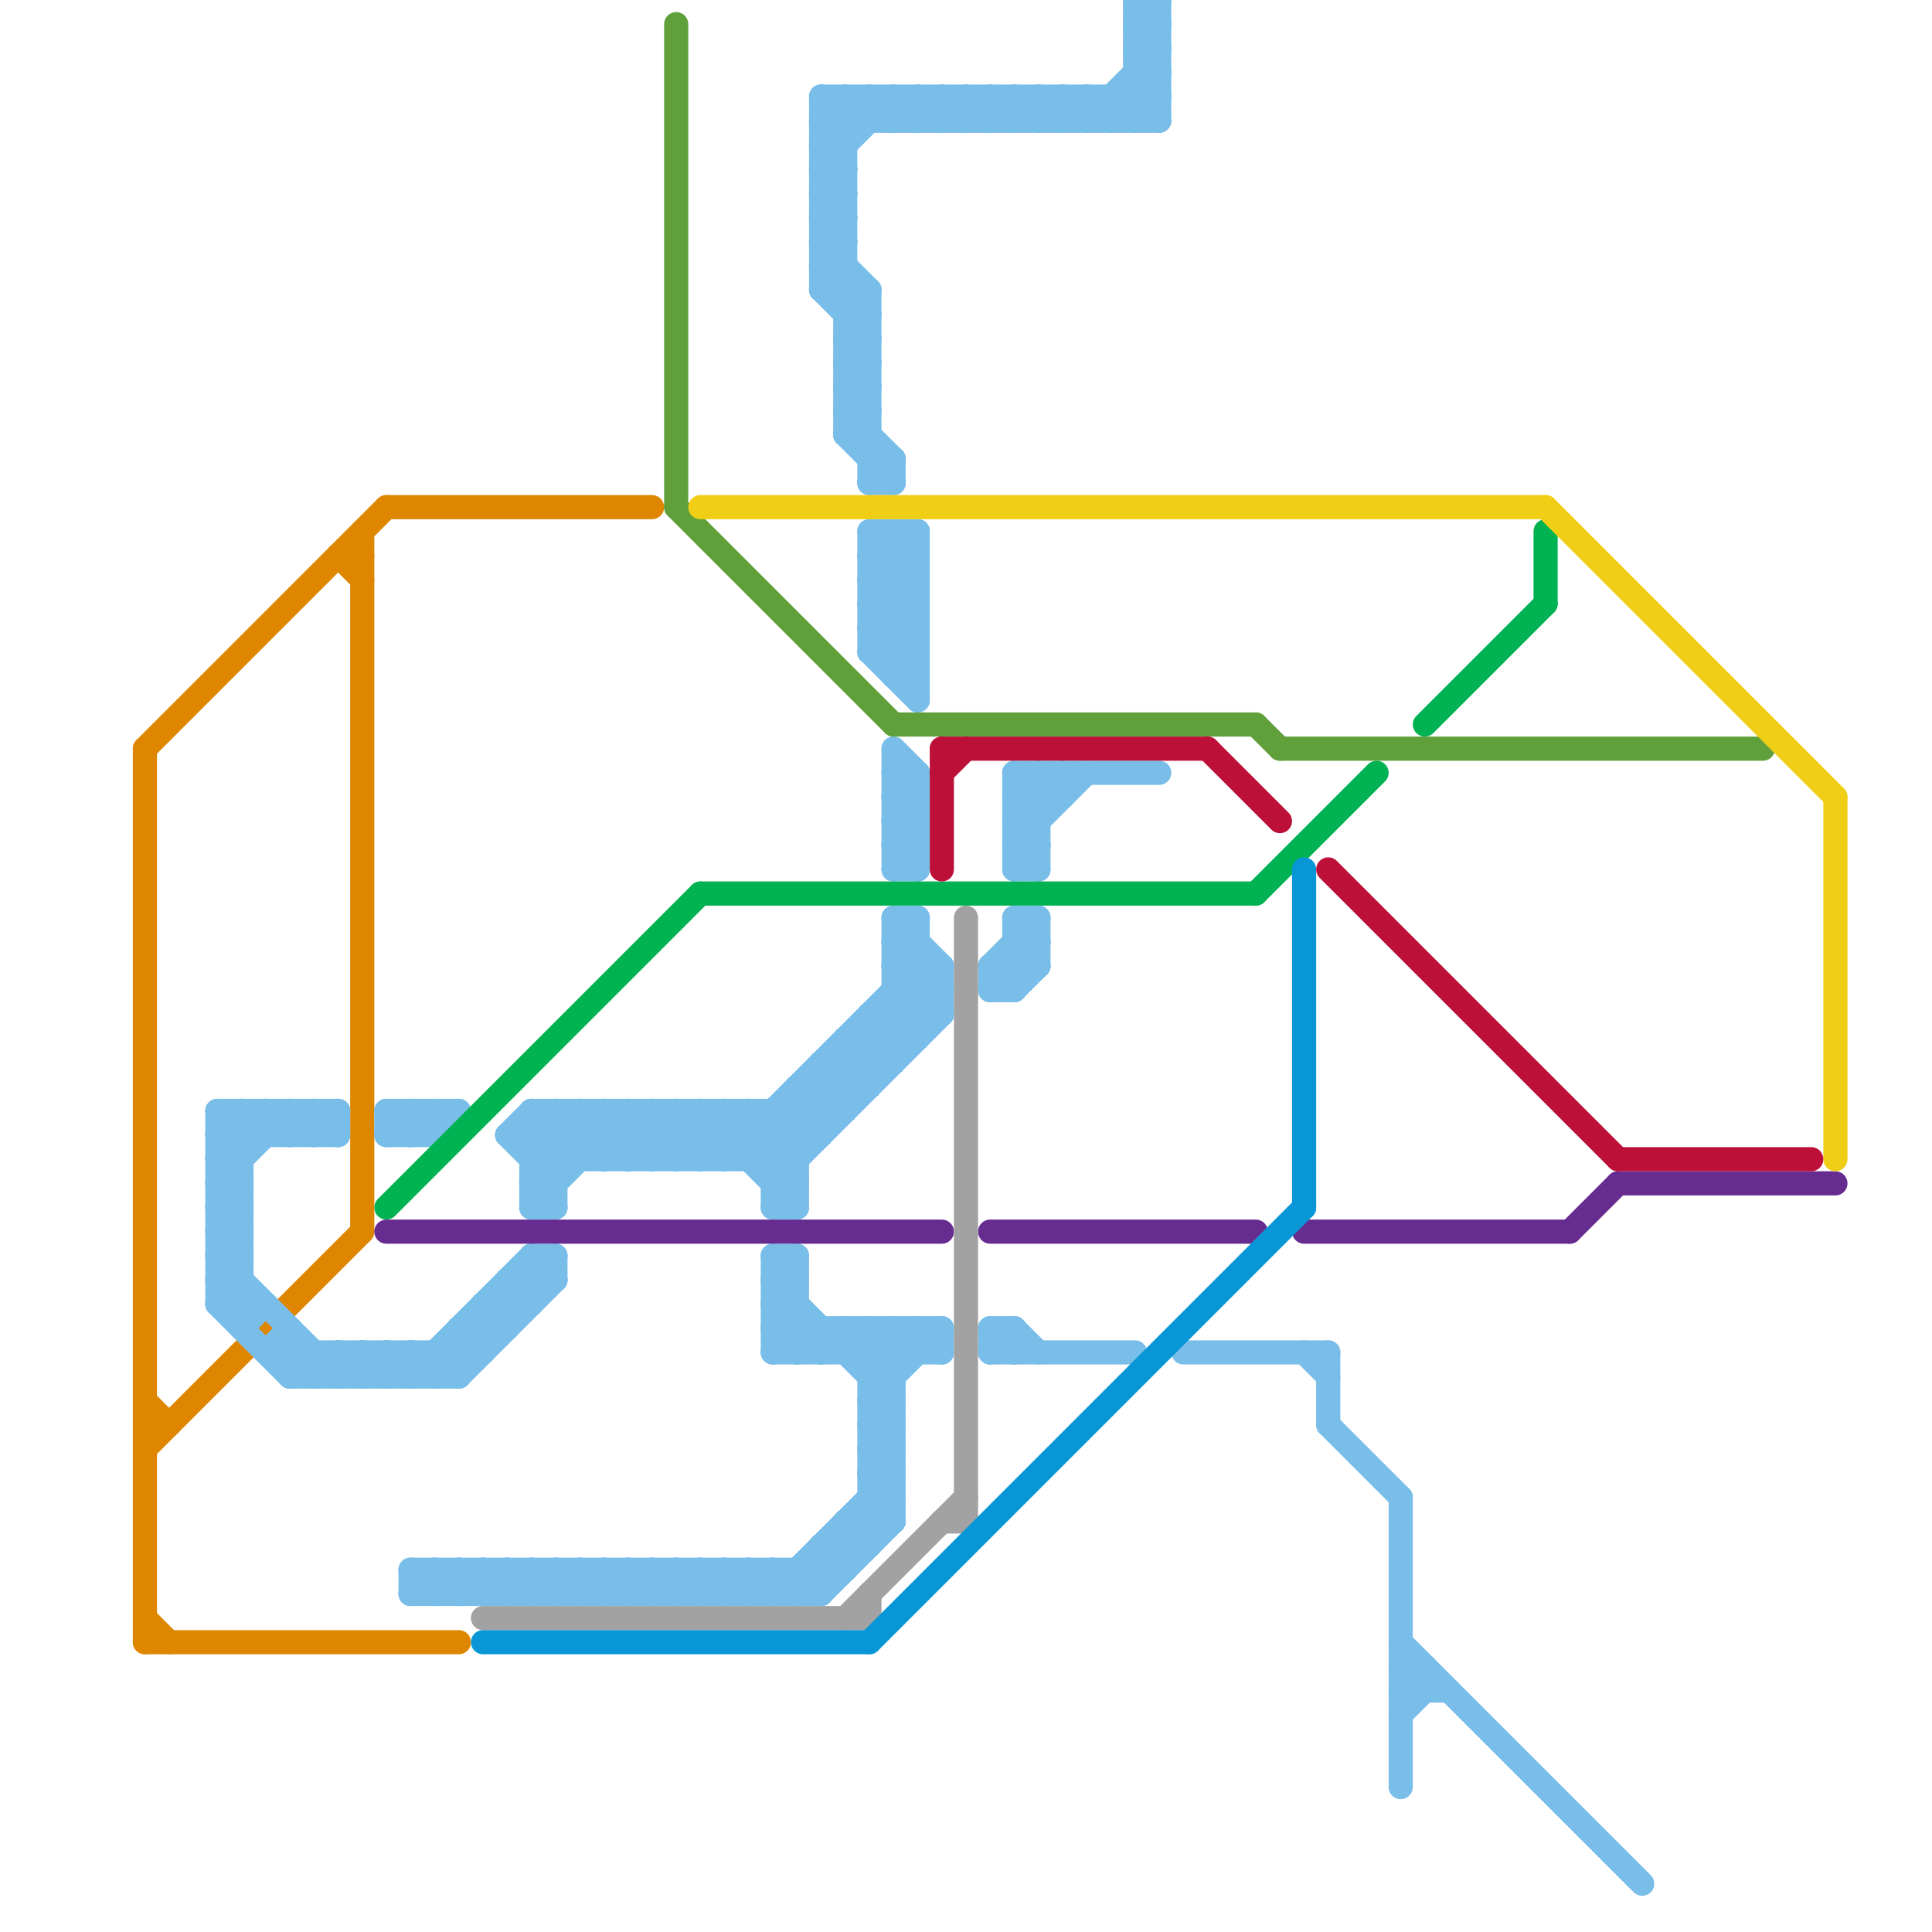 
<svg version="1.1" xmlns="http://www.w3.org/2000/svg" viewBox="0 0 80 80">
<style>line { stroke-width: 1; fill: none; stroke-linecap: round; stroke-linejoin: round; } .c0 { stroke: #df8600 } .c1 { stroke: #79bde9 } .c2 { stroke: #00b251 } .c3 { stroke: #662c90 } .c4 { stroke: #a2a2a2 } .c5 { stroke: #0896d7 } .c6 { stroke: #5fa03b } .c7 { stroke: #f0ce15 } .c8 { stroke: #bd1038 }</style><line class="c0" x1="6" y1="31" x2="16" y2="21"/><line class="c0" x1="6" y1="59" x2="7" y2="59"/><line class="c0" x1="6" y1="31" x2="6" y2="68"/><line class="c0" x1="16" y1="21" x2="27" y2="21"/><line class="c0" x1="14" y1="23" x2="15" y2="23"/><line class="c0" x1="15" y1="22" x2="15" y2="51"/><line class="c0" x1="6" y1="60" x2="15" y2="51"/><line class="c0" x1="6" y1="67" x2="7" y2="68"/><line class="c0" x1="6" y1="58" x2="7" y2="59"/><line class="c0" x1="6" y1="68" x2="19" y2="68"/><line class="c0" x1="14" y1="23" x2="15" y2="24"/><line class="c1" x1="47" y1="3" x2="48" y2="4"/><line class="c1" x1="35" y1="16" x2="36" y2="16"/><line class="c1" x1="36" y1="57" x2="37" y2="57"/><line class="c1" x1="23" y1="46" x2="25" y2="48"/><line class="c1" x1="15" y1="57" x2="16" y2="56"/><line class="c1" x1="36" y1="27" x2="38" y2="29"/><line class="c1" x1="28" y1="65" x2="29" y2="66"/><line class="c1" x1="32" y1="49" x2="33" y2="49"/><line class="c1" x1="45" y1="4" x2="45" y2="5"/><line class="c1" x1="33" y1="52" x2="33" y2="56"/><line class="c1" x1="32" y1="65" x2="32" y2="66"/><line class="c1" x1="36" y1="58" x2="39" y2="55"/><line class="c1" x1="26" y1="65" x2="26" y2="66"/><line class="c1" x1="36" y1="60" x2="37" y2="59"/><line class="c1" x1="30" y1="65" x2="31" y2="66"/><line class="c1" x1="49" y1="56" x2="55" y2="56"/><line class="c1" x1="42" y1="38" x2="43" y2="39"/><line class="c1" x1="21" y1="53" x2="23" y2="53"/><line class="c1" x1="42" y1="5" x2="43" y2="4"/><line class="c1" x1="9" y1="47" x2="10" y2="46"/><line class="c1" x1="32" y1="48" x2="39" y2="41"/><line class="c1" x1="27" y1="65" x2="27" y2="66"/><line class="c1" x1="29" y1="48" x2="31" y2="46"/><line class="c1" x1="36" y1="55" x2="36" y2="64"/><line class="c1" x1="44" y1="5" x2="45" y2="4"/><line class="c1" x1="9" y1="54" x2="12" y2="57"/><line class="c1" x1="12" y1="57" x2="19" y2="57"/><line class="c1" x1="37" y1="42" x2="38" y2="43"/><line class="c1" x1="58" y1="69" x2="59" y2="69"/><line class="c1" x1="11" y1="56" x2="12" y2="55"/><line class="c1" x1="36" y1="23" x2="38" y2="23"/><line class="c1" x1="42" y1="41" x2="43" y2="40"/><line class="c1" x1="32" y1="46" x2="33" y2="47"/><line class="c1" x1="37" y1="40" x2="39" y2="42"/><line class="c1" x1="36" y1="59" x2="37" y2="58"/><line class="c1" x1="36" y1="61" x2="37" y2="60"/><line class="c1" x1="9" y1="53" x2="10" y2="53"/><line class="c1" x1="9" y1="51" x2="10" y2="52"/><line class="c1" x1="10" y1="46" x2="10" y2="55"/><line class="c1" x1="26" y1="48" x2="28" y2="46"/><line class="c1" x1="16" y1="46" x2="16" y2="47"/><line class="c1" x1="34" y1="4" x2="48" y2="4"/><line class="c1" x1="36" y1="24" x2="38" y2="22"/><line class="c1" x1="36" y1="26" x2="38" y2="24"/><line class="c1" x1="35" y1="56" x2="36" y2="55"/><line class="c1" x1="37" y1="5" x2="38" y2="4"/><line class="c1" x1="18" y1="46" x2="18" y2="47"/><line class="c1" x1="18" y1="56" x2="18" y2="57"/><line class="c1" x1="35" y1="43" x2="36" y2="44"/><line class="c1" x1="47" y1="3" x2="48" y2="3"/><line class="c1" x1="17" y1="56" x2="17" y2="57"/><line class="c1" x1="31" y1="46" x2="33" y2="48"/><line class="c1" x1="34" y1="44" x2="37" y2="44"/><line class="c1" x1="23" y1="65" x2="23" y2="66"/><line class="c1" x1="43" y1="32" x2="44" y2="33"/><line class="c1" x1="29" y1="65" x2="30" y2="66"/><line class="c1" x1="9" y1="50" x2="10" y2="51"/><line class="c1" x1="21" y1="47" x2="23" y2="49"/><line class="c1" x1="47" y1="2" x2="48" y2="3"/><line class="c1" x1="22" y1="49" x2="25" y2="46"/><line class="c1" x1="36" y1="24" x2="38" y2="26"/><line class="c1" x1="11" y1="46" x2="11" y2="47"/><line class="c1" x1="34" y1="64" x2="35" y2="65"/><line class="c1" x1="36" y1="26" x2="38" y2="28"/><line class="c1" x1="47" y1="0" x2="48" y2="0"/><line class="c1" x1="22" y1="46" x2="24" y2="48"/><line class="c1" x1="34" y1="5" x2="35" y2="6"/><line class="c1" x1="42" y1="35" x2="45" y2="32"/><line class="c1" x1="12" y1="47" x2="13" y2="46"/><line class="c1" x1="18" y1="65" x2="18" y2="66"/><line class="c1" x1="17" y1="66" x2="18" y2="65"/><line class="c1" x1="34" y1="6" x2="36" y2="4"/><line class="c1" x1="19" y1="55" x2="21" y2="55"/><line class="c1" x1="9" y1="53" x2="10" y2="52"/><line class="c1" x1="17" y1="65" x2="17" y2="66"/><line class="c1" x1="41" y1="56" x2="42" y2="55"/><line class="c1" x1="24" y1="65" x2="25" y2="66"/><line class="c1" x1="58" y1="70" x2="60" y2="70"/><line class="c1" x1="19" y1="66" x2="20" y2="65"/><line class="c1" x1="32" y1="46" x2="32" y2="50"/><line class="c1" x1="27" y1="48" x2="29" y2="46"/><line class="c1" x1="23" y1="46" x2="23" y2="50"/><line class="c1" x1="19" y1="65" x2="19" y2="66"/><line class="c1" x1="38" y1="38" x2="38" y2="43"/><line class="c1" x1="17" y1="65" x2="35" y2="65"/><line class="c1" x1="34" y1="8" x2="35" y2="7"/><line class="c1" x1="38" y1="5" x2="39" y2="4"/><line class="c1" x1="36" y1="43" x2="37" y2="44"/><line class="c1" x1="35" y1="4" x2="36" y2="5"/><line class="c1" x1="25" y1="46" x2="25" y2="48"/><line class="c1" x1="40" y1="5" x2="41" y2="4"/><line class="c1" x1="38" y1="55" x2="38" y2="56"/><line class="c1" x1="9" y1="50" x2="10" y2="50"/><line class="c1" x1="36" y1="4" x2="37" y2="5"/><line class="c1" x1="9" y1="52" x2="10" y2="52"/><line class="c1" x1="36" y1="25" x2="38" y2="23"/><line class="c1" x1="42" y1="38" x2="42" y2="41"/><line class="c1" x1="41" y1="5" x2="42" y2="4"/><line class="c1" x1="47" y1="2" x2="48" y2="2"/><line class="c1" x1="22" y1="66" x2="23" y2="65"/><line class="c1" x1="32" y1="53" x2="33" y2="52"/><line class="c1" x1="36" y1="62" x2="37" y2="63"/><line class="c1" x1="38" y1="22" x2="38" y2="29"/><line class="c1" x1="22" y1="48" x2="24" y2="46"/><line class="c1" x1="34" y1="7" x2="35" y2="7"/><line class="c1" x1="12" y1="46" x2="12" y2="47"/><line class="c1" x1="41" y1="55" x2="41" y2="56"/><line class="c1" x1="37" y1="34" x2="38" y2="33"/><line class="c1" x1="36" y1="22" x2="36" y2="27"/><line class="c1" x1="34" y1="45" x2="35" y2="46"/><line class="c1" x1="14" y1="46" x2="14" y2="47"/><line class="c1" x1="13" y1="47" x2="14" y2="46"/><line class="c1" x1="34" y1="10" x2="35" y2="9"/><line class="c1" x1="35" y1="63" x2="36" y2="64"/><line class="c1" x1="36" y1="25" x2="38" y2="27"/><line class="c1" x1="30" y1="46" x2="30" y2="48"/><line class="c1" x1="47" y1="1" x2="48" y2="1"/><line class="c1" x1="48" y1="0" x2="48" y2="5"/><line class="c1" x1="35" y1="55" x2="37" y2="57"/><line class="c1" x1="9" y1="54" x2="10" y2="53"/><line class="c1" x1="35" y1="43" x2="38" y2="43"/><line class="c1" x1="33" y1="65" x2="33" y2="66"/><line class="c1" x1="20" y1="65" x2="20" y2="66"/><line class="c1" x1="38" y1="32" x2="38" y2="36"/><line class="c1" x1="16" y1="46" x2="19" y2="46"/><line class="c1" x1="34" y1="44" x2="35" y2="45"/><line class="c1" x1="43" y1="32" x2="43" y2="36"/><line class="c1" x1="32" y1="53" x2="37" y2="58"/><line class="c1" x1="30" y1="48" x2="38" y2="40"/><line class="c1" x1="43" y1="5" x2="44" y2="4"/><line class="c1" x1="42" y1="4" x2="43" y2="5"/><line class="c1" x1="17" y1="57" x2="22" y2="52"/><line class="c1" x1="47" y1="2" x2="48" y2="1"/><line class="c1" x1="36" y1="42" x2="37" y2="43"/><line class="c1" x1="36" y1="62" x2="37" y2="62"/><line class="c1" x1="39" y1="4" x2="40" y2="5"/><line class="c1" x1="39" y1="40" x2="39" y2="42"/><line class="c1" x1="34" y1="12" x2="36" y2="14"/><line class="c1" x1="34" y1="5" x2="35" y2="4"/><line class="c1" x1="22" y1="52" x2="23" y2="52"/><line class="c1" x1="37" y1="39" x2="39" y2="41"/><line class="c1" x1="35" y1="15" x2="36" y2="14"/><line class="c1" x1="9" y1="46" x2="14" y2="46"/><line class="c1" x1="35" y1="17" x2="36" y2="16"/><line class="c1" x1="37" y1="28" x2="38" y2="28"/><line class="c1" x1="12" y1="57" x2="13" y2="56"/><line class="c1" x1="29" y1="66" x2="30" y2="65"/><line class="c1" x1="34" y1="4" x2="34" y2="12"/><line class="c1" x1="32" y1="50" x2="33" y2="49"/><line class="c1" x1="28" y1="46" x2="30" y2="48"/><line class="c1" x1="47" y1="1" x2="48" y2="0"/><line class="c1" x1="34" y1="6" x2="35" y2="6"/><line class="c1" x1="42" y1="39" x2="43" y2="39"/><line class="c1" x1="37" y1="33" x2="38" y2="32"/><line class="c1" x1="58" y1="68" x2="68" y2="78"/><line class="c1" x1="37" y1="35" x2="38" y2="34"/><line class="c1" x1="29" y1="46" x2="29" y2="48"/><line class="c1" x1="9" y1="49" x2="10" y2="50"/><line class="c1" x1="42" y1="55" x2="43" y2="56"/><line class="c1" x1="12" y1="55" x2="12" y2="57"/><line class="c1" x1="42" y1="34" x2="44" y2="32"/><line class="c1" x1="39" y1="5" x2="40" y2="4"/><line class="c1" x1="22" y1="46" x2="35" y2="46"/><line class="c1" x1="22" y1="47" x2="23" y2="48"/><line class="c1" x1="22" y1="48" x2="33" y2="48"/><line class="c1" x1="31" y1="48" x2="39" y2="40"/><line class="c1" x1="16" y1="46" x2="17" y2="47"/><line class="c1" x1="37" y1="4" x2="37" y2="5"/><line class="c1" x1="37" y1="39" x2="38" y2="39"/><line class="c1" x1="36" y1="42" x2="39" y2="42"/><line class="c1" x1="21" y1="65" x2="22" y2="66"/><line class="c1" x1="42" y1="34" x2="43" y2="35"/><line class="c1" x1="22" y1="50" x2="23" y2="50"/><line class="c1" x1="38" y1="4" x2="38" y2="5"/><line class="c1" x1="45" y1="4" x2="46" y2="5"/><line class="c1" x1="32" y1="55" x2="33" y2="56"/><line class="c1" x1="26" y1="65" x2="27" y2="66"/><line class="c1" x1="23" y1="52" x2="23" y2="53"/><line class="c1" x1="23" y1="65" x2="24" y2="66"/><line class="c1" x1="47" y1="4" x2="48" y2="5"/><line class="c1" x1="31" y1="66" x2="32" y2="65"/><line class="c1" x1="55" y1="56" x2="55" y2="59"/><line class="c1" x1="27" y1="65" x2="28" y2="66"/><line class="c1" x1="22" y1="49" x2="23" y2="50"/><line class="c1" x1="37" y1="38" x2="39" y2="40"/><line class="c1" x1="35" y1="14" x2="36" y2="13"/><line class="c1" x1="35" y1="16" x2="36" y2="15"/><line class="c1" x1="9" y1="47" x2="14" y2="47"/><line class="c1" x1="42" y1="33" x2="43" y2="34"/><line class="c1" x1="9" y1="49" x2="10" y2="49"/><line class="c1" x1="19" y1="55" x2="20" y2="56"/><line class="c1" x1="33" y1="56" x2="34" y2="55"/><line class="c1" x1="33" y1="45" x2="33" y2="50"/><line class="c1" x1="42" y1="38" x2="43" y2="38"/><line class="c1" x1="37" y1="41" x2="39" y2="41"/><line class="c1" x1="32" y1="65" x2="33" y2="66"/><line class="c1" x1="41" y1="41" x2="43" y2="39"/><line class="c1" x1="34" y1="44" x2="34" y2="47"/><line class="c1" x1="34" y1="12" x2="35" y2="11"/><line class="c1" x1="34" y1="64" x2="34" y2="66"/><line class="c1" x1="22" y1="50" x2="26" y2="46"/><line class="c1" x1="36" y1="42" x2="36" y2="45"/><line class="c1" x1="24" y1="46" x2="26" y2="48"/><line class="c1" x1="9" y1="46" x2="10" y2="47"/><line class="c1" x1="20" y1="54" x2="20" y2="56"/><line class="c1" x1="46" y1="4" x2="46" y2="5"/><line class="c1" x1="40" y1="4" x2="40" y2="5"/><line class="c1" x1="55" y1="59" x2="58" y2="62"/><line class="c1" x1="22" y1="52" x2="22" y2="54"/><line class="c1" x1="35" y1="13" x2="36" y2="13"/><line class="c1" x1="58" y1="62" x2="58" y2="74"/><line class="c1" x1="36" y1="22" x2="38" y2="24"/><line class="c1" x1="34" y1="9" x2="35" y2="10"/><line class="c1" x1="9" y1="51" x2="10" y2="51"/><line class="c1" x1="38" y1="55" x2="39" y2="56"/><line class="c1" x1="37" y1="36" x2="38" y2="36"/><line class="c1" x1="41" y1="4" x2="41" y2="5"/><line class="c1" x1="37" y1="38" x2="38" y2="38"/><line class="c1" x1="35" y1="63" x2="35" y2="65"/><line class="c1" x1="37" y1="31" x2="37" y2="36"/><line class="c1" x1="41" y1="40" x2="43" y2="38"/><line class="c1" x1="22" y1="65" x2="22" y2="66"/><line class="c1" x1="42" y1="35" x2="43" y2="36"/><line class="c1" x1="43" y1="4" x2="43" y2="5"/><line class="c1" x1="22" y1="49" x2="23" y2="49"/><line class="c1" x1="36" y1="12" x2="36" y2="20"/><line class="c1" x1="18" y1="56" x2="19" y2="57"/><line class="c1" x1="36" y1="27" x2="38" y2="27"/><line class="c1" x1="32" y1="54" x2="34" y2="56"/><line class="c1" x1="17" y1="56" x2="18" y2="57"/><line class="c1" x1="34" y1="56" x2="35" y2="55"/><line class="c1" x1="17" y1="65" x2="18" y2="66"/><line class="c1" x1="17" y1="46" x2="17" y2="47"/><line class="c1" x1="25" y1="66" x2="26" y2="65"/><line class="c1" x1="25" y1="48" x2="27" y2="46"/><line class="c1" x1="9" y1="54" x2="11" y2="54"/><line class="c1" x1="36" y1="56" x2="37" y2="55"/><line class="c1" x1="19" y1="65" x2="20" y2="66"/><line class="c1" x1="36" y1="4" x2="36" y2="5"/><line class="c1" x1="9" y1="48" x2="10" y2="49"/><line class="c1" x1="37" y1="40" x2="38" y2="39"/><line class="c1" x1="16" y1="56" x2="17" y2="57"/><line class="c1" x1="17" y1="46" x2="18" y2="47"/><line class="c1" x1="34" y1="7" x2="37" y2="4"/><line class="c1" x1="14" y1="56" x2="14" y2="57"/><line class="c1" x1="37" y1="40" x2="39" y2="40"/><line class="c1" x1="32" y1="55" x2="33" y2="54"/><line class="c1" x1="13" y1="56" x2="13" y2="57"/><line class="c1" x1="12" y1="46" x2="13" y2="47"/><line class="c1" x1="36" y1="60" x2="37" y2="61"/><line class="c1" x1="9" y1="51" x2="10" y2="50"/><line class="c1" x1="41" y1="41" x2="42" y2="41"/><line class="c1" x1="15" y1="56" x2="15" y2="57"/><line class="c1" x1="19" y1="57" x2="23" y2="53"/><line class="c1" x1="35" y1="55" x2="35" y2="56"/><line class="c1" x1="9" y1="47" x2="10" y2="48"/><line class="c1" x1="34" y1="55" x2="34" y2="56"/><line class="c1" x1="41" y1="55" x2="42" y2="56"/><line class="c1" x1="25" y1="65" x2="25" y2="66"/><line class="c1" x1="32" y1="54" x2="33" y2="54"/><line class="c1" x1="13" y1="46" x2="13" y2="47"/><line class="c1" x1="36" y1="23" x2="38" y2="25"/><line class="c1" x1="41" y1="40" x2="42" y2="41"/><line class="c1" x1="21" y1="47" x2="22" y2="46"/><line class="c1" x1="34" y1="66" x2="37" y2="63"/><line class="c1" x1="36" y1="59" x2="37" y2="60"/><line class="c1" x1="9" y1="50" x2="10" y2="49"/><line class="c1" x1="36" y1="61" x2="37" y2="62"/><line class="c1" x1="37" y1="22" x2="37" y2="28"/><line class="c1" x1="9" y1="52" x2="10" y2="51"/><line class="c1" x1="21" y1="47" x2="34" y2="47"/><line class="c1" x1="35" y1="18" x2="37" y2="20"/><line class="c1" x1="32" y1="52" x2="32" y2="56"/><line class="c1" x1="36" y1="24" x2="38" y2="24"/><line class="c1" x1="36" y1="26" x2="38" y2="26"/><line class="c1" x1="20" y1="65" x2="21" y2="66"/><line class="c1" x1="28" y1="66" x2="29" y2="65"/><line class="c1" x1="17" y1="66" x2="34" y2="66"/><line class="c1" x1="28" y1="48" x2="30" y2="46"/><line class="c1" x1="29" y1="46" x2="33" y2="50"/><line class="c1" x1="34" y1="64" x2="36" y2="64"/><line class="c1" x1="30" y1="66" x2="31" y2="65"/><line class="c1" x1="21" y1="53" x2="22" y2="54"/><line class="c1" x1="39" y1="4" x2="39" y2="5"/><line class="c1" x1="28" y1="46" x2="28" y2="48"/><line class="c1" x1="33" y1="46" x2="34" y2="47"/><line class="c1" x1="34" y1="10" x2="36" y2="12"/><line class="c1" x1="35" y1="43" x2="35" y2="46"/><line class="c1" x1="18" y1="47" x2="19" y2="46"/><line class="c1" x1="35" y1="63" x2="37" y2="63"/><line class="c1" x1="32" y1="54" x2="33" y2="53"/><line class="c1" x1="23" y1="66" x2="24" y2="65"/><line class="c1" x1="33" y1="65" x2="34" y2="66"/><line class="c1" x1="37" y1="19" x2="37" y2="20"/><line class="c1" x1="31" y1="65" x2="31" y2="66"/><line class="c1" x1="37" y1="27" x2="38" y2="26"/><line class="c1" x1="28" y1="65" x2="28" y2="66"/><line class="c1" x1="35" y1="18" x2="36" y2="18"/><line class="c1" x1="36" y1="59" x2="37" y2="59"/><line class="c1" x1="36" y1="61" x2="37" y2="61"/><line class="c1" x1="46" y1="5" x2="48" y2="3"/><line class="c1" x1="39" y1="55" x2="39" y2="56"/><line class="c1" x1="59" y1="69" x2="59" y2="70"/><line class="c1" x1="18" y1="66" x2="19" y2="65"/><line class="c1" x1="9" y1="53" x2="10" y2="54"/><line class="c1" x1="26" y1="46" x2="28" y2="48"/><line class="c1" x1="44" y1="4" x2="45" y2="5"/><line class="c1" x1="9" y1="48" x2="11" y2="46"/><line class="c1" x1="16" y1="47" x2="17" y2="46"/><line class="c1" x1="30" y1="65" x2="30" y2="66"/><line class="c1" x1="27" y1="46" x2="29" y2="48"/><line class="c1" x1="20" y1="54" x2="22" y2="54"/><line class="c1" x1="34" y1="8" x2="35" y2="9"/><line class="c1" x1="36" y1="58" x2="37" y2="59"/><line class="c1" x1="21" y1="66" x2="22" y2="65"/><line class="c1" x1="37" y1="28" x2="38" y2="27"/><line class="c1" x1="21" y1="65" x2="21" y2="66"/><line class="c1" x1="32" y1="56" x2="33" y2="55"/><line class="c1" x1="36" y1="25" x2="38" y2="25"/><line class="c1" x1="37" y1="4" x2="38" y2="5"/><line class="c1" x1="42" y1="32" x2="43" y2="33"/><line class="c1" x1="9" y1="49" x2="12" y2="46"/><line class="c1" x1="31" y1="46" x2="31" y2="48"/><line class="c1" x1="58" y1="71" x2="59" y2="70"/><line class="c1" x1="54" y1="56" x2="55" y2="57"/><line class="c1" x1="32" y1="55" x2="39" y2="55"/><line class="c1" x1="47" y1="0" x2="48" y2="1"/><line class="c1" x1="38" y1="4" x2="39" y2="5"/><line class="c1" x1="33" y1="45" x2="34" y2="46"/><line class="c1" x1="32" y1="49" x2="39" y2="42"/><line class="c1" x1="37" y1="32" x2="38" y2="33"/><line class="c1" x1="37" y1="34" x2="38" y2="35"/><line class="c1" x1="40" y1="4" x2="41" y2="5"/><line class="c1" x1="24" y1="66" x2="25" y2="65"/><line class="c1" x1="34" y1="11" x2="36" y2="13"/><line class="c1" x1="35" y1="18" x2="36" y2="17"/><line class="c1" x1="47" y1="0" x2="47" y2="5"/><line class="c1" x1="26" y1="66" x2="27" y2="65"/><line class="c1" x1="29" y1="65" x2="29" y2="66"/><line class="c1" x1="36" y1="20" x2="37" y2="20"/><line class="c1" x1="24" y1="46" x2="24" y2="48"/><line class="c1" x1="37" y1="39" x2="38" y2="38"/><line class="c1" x1="10" y1="55" x2="11" y2="54"/><line class="c1" x1="34" y1="12" x2="36" y2="12"/><line class="c1" x1="37" y1="55" x2="38" y2="56"/><line class="c1" x1="42" y1="34" x2="43" y2="34"/><line class="c1" x1="42" y1="36" x2="43" y2="36"/><line class="c1" x1="17" y1="47" x2="18" y2="46"/><line class="c1" x1="34" y1="8" x2="35" y2="8"/><line class="c1" x1="36" y1="58" x2="37" y2="58"/><line class="c1" x1="43" y1="38" x2="43" y2="40"/><line class="c1" x1="36" y1="23" x2="37" y2="22"/><line class="c1" x1="11" y1="46" x2="12" y2="47"/><line class="c1" x1="24" y1="65" x2="24" y2="66"/><line class="c1" x1="42" y1="32" x2="42" y2="36"/><line class="c1" x1="32" y1="53" x2="33" y2="53"/><line class="c1" x1="46" y1="4" x2="47" y2="5"/><line class="c1" x1="34" y1="7" x2="35" y2="8"/><line class="c1" x1="22" y1="65" x2="23" y2="66"/><line class="c1" x1="37" y1="32" x2="38" y2="32"/><line class="c1" x1="18" y1="65" x2="19" y2="66"/><line class="c1" x1="37" y1="34" x2="38" y2="34"/><line class="c1" x1="35" y1="15" x2="36" y2="16"/><line class="c1" x1="33" y1="45" x2="36" y2="45"/><line class="c1" x1="22" y1="47" x2="23" y2="46"/><line class="c1" x1="41" y1="4" x2="42" y2="5"/><line class="c1" x1="47" y1="5" x2="48" y2="4"/><line class="c1" x1="34" y1="10" x2="35" y2="10"/><line class="c1" x1="58" y1="70" x2="59" y2="69"/><line class="c1" x1="32" y1="52" x2="33" y2="53"/><line class="c1" x1="35" y1="17" x2="37" y2="19"/><line class="c1" x1="32" y1="56" x2="39" y2="56"/><line class="c1" x1="36" y1="20" x2="37" y2="19"/><line class="c1" x1="43" y1="4" x2="44" y2="5"/><line class="c1" x1="47" y1="1" x2="48" y2="2"/><line class="c1" x1="27" y1="66" x2="28" y2="65"/><line class="c1" x1="37" y1="31" x2="38" y2="32"/><line class="c1" x1="37" y1="33" x2="38" y2="34"/><line class="c1" x1="37" y1="35" x2="38" y2="36"/><line class="c1" x1="35" y1="44" x2="36" y2="45"/><line class="c1" x1="42" y1="36" x2="43" y2="35"/><line class="c1" x1="16" y1="57" x2="17" y2="56"/><line class="c1" x1="16" y1="56" x2="16" y2="57"/><line class="c1" x1="20" y1="66" x2="21" y2="65"/><line class="c1" x1="35" y1="13" x2="36" y2="12"/><line class="c1" x1="12" y1="56" x2="13" y2="57"/><line class="c1" x1="35" y1="4" x2="35" y2="18"/><line class="c1" x1="34" y1="9" x2="35" y2="9"/><line class="c1" x1="21" y1="53" x2="21" y2="55"/><line class="c1" x1="34" y1="11" x2="35" y2="11"/><line class="c1" x1="32" y1="66" x2="37" y2="61"/><line class="c1" x1="37" y1="36" x2="38" y2="35"/><line class="c1" x1="25" y1="46" x2="27" y2="48"/><line class="c1" x1="42" y1="35" x2="43" y2="35"/><line class="c1" x1="22" y1="46" x2="22" y2="50"/><line class="c1" x1="42" y1="33" x2="43" y2="32"/><line class="c1" x1="37" y1="55" x2="37" y2="63"/><line class="c1" x1="22" y1="52" x2="23" y2="53"/><line class="c1" x1="42" y1="33" x2="44" y2="33"/><line class="c1" x1="36" y1="57" x2="38" y2="55"/><line class="c1" x1="35" y1="15" x2="36" y2="15"/><line class="c1" x1="33" y1="66" x2="37" y2="62"/><line class="c1" x1="35" y1="17" x2="36" y2="17"/><line class="c1" x1="41" y1="40" x2="41" y2="41"/><line class="c1" x1="32" y1="50" x2="33" y2="50"/><line class="c1" x1="9" y1="46" x2="9" y2="54"/><line class="c1" x1="32" y1="52" x2="33" y2="52"/><line class="c1" x1="26" y1="46" x2="26" y2="48"/><line class="c1" x1="14" y1="57" x2="15" y2="56"/><line class="c1" x1="34" y1="4" x2="35" y2="5"/><line class="c1" x1="34" y1="6" x2="35" y2="7"/><line class="c1" x1="9" y1="48" x2="10" y2="48"/><line class="c1" x1="25" y1="65" x2="26" y2="66"/><line class="c1" x1="42" y1="39" x2="43" y2="40"/><line class="c1" x1="37" y1="33" x2="38" y2="33"/><line class="c1" x1="37" y1="35" x2="38" y2="35"/><line class="c1" x1="35" y1="14" x2="36" y2="15"/><line class="c1" x1="36" y1="55" x2="37" y2="56"/><line class="c1" x1="18" y1="57" x2="23" y2="52"/><line class="c1" x1="35" y1="16" x2="36" y2="17"/><line class="c1" x1="11" y1="56" x2="20" y2="56"/><line class="c1" x1="41" y1="56" x2="47" y2="56"/><line class="c1" x1="30" y1="46" x2="33" y2="49"/><line class="c1" x1="37" y1="41" x2="38" y2="42"/><line class="c1" x1="20" y1="54" x2="21" y2="55"/><line class="c1" x1="14" y1="56" x2="15" y2="57"/><line class="c1" x1="31" y1="65" x2="32" y2="66"/><line class="c1" x1="36" y1="60" x2="37" y2="60"/><line class="c1" x1="36" y1="22" x2="38" y2="22"/><line class="c1" x1="34" y1="9" x2="35" y2="8"/><line class="c1" x1="34" y1="11" x2="35" y2="10"/><line class="c1" x1="16" y1="47" x2="18" y2="47"/><line class="c1" x1="15" y1="56" x2="16" y2="57"/><line class="c1" x1="41" y1="55" x2="42" y2="55"/><line class="c1" x1="34" y1="5" x2="48" y2="5"/><line class="c1" x1="42" y1="32" x2="48" y2="32"/><line class="c1" x1="44" y1="32" x2="44" y2="33"/><line class="c1" x1="58" y1="69" x2="59" y2="70"/><line class="c1" x1="36" y1="27" x2="38" y2="25"/><line class="c1" x1="13" y1="46" x2="14" y2="47"/><line class="c1" x1="37" y1="22" x2="38" y2="23"/><line class="c1" x1="19" y1="55" x2="19" y2="57"/><line class="c1" x1="45" y1="5" x2="48" y2="2"/><line class="c1" x1="9" y1="52" x2="14" y2="57"/><line class="c1" x1="36" y1="19" x2="37" y2="19"/><line class="c1" x1="41" y1="40" x2="43" y2="40"/><line class="c1" x1="42" y1="4" x2="42" y2="5"/><line class="c1" x1="42" y1="55" x2="42" y2="56"/><line class="c1" x1="37" y1="38" x2="37" y2="44"/><line class="c1" x1="27" y1="46" x2="27" y2="48"/><line class="c1" x1="13" y1="57" x2="14" y2="56"/><line class="c1" x1="44" y1="4" x2="44" y2="5"/><line class="c1" x1="10" y1="46" x2="11" y2="47"/><line class="c1" x1="35" y1="14" x2="36" y2="14"/><line class="c2" x1="64" y1="22" x2="64" y2="25"/><line class="c2" x1="59" y1="30" x2="64" y2="25"/><line class="c2" x1="16" y1="50" x2="29" y2="37"/><line class="c2" x1="29" y1="37" x2="52" y2="37"/><line class="c2" x1="52" y1="37" x2="57" y2="32"/><line class="c3" x1="41" y1="51" x2="52" y2="51"/><line class="c3" x1="67" y1="49" x2="76" y2="49"/><line class="c3" x1="54" y1="51" x2="65" y2="51"/><line class="c3" x1="16" y1="51" x2="39" y2="51"/><line class="c3" x1="65" y1="51" x2="67" y2="49"/><line class="c4" x1="39" y1="63" x2="40" y2="63"/><line class="c4" x1="40" y1="38" x2="40" y2="63"/><line class="c4" x1="20" y1="67" x2="36" y2="67"/><line class="c4" x1="35" y1="67" x2="40" y2="62"/><line class="c4" x1="36" y1="66" x2="36" y2="67"/><line class="c5" x1="36" y1="68" x2="54" y2="50"/><line class="c5" x1="54" y1="36" x2="54" y2="50"/><line class="c5" x1="20" y1="68" x2="36" y2="68"/><line class="c6" x1="52" y1="30" x2="53" y2="31"/><line class="c6" x1="28" y1="21" x2="37" y2="30"/><line class="c6" x1="53" y1="31" x2="73" y2="31"/><line class="c6" x1="28" y1="1" x2="28" y2="21"/><line class="c6" x1="37" y1="30" x2="52" y2="30"/><line class="c7" x1="76" y1="33" x2="76" y2="48"/><line class="c7" x1="29" y1="21" x2="64" y2="21"/><line class="c7" x1="64" y1="21" x2="76" y2="33"/><line class="c8" x1="67" y1="48" x2="75" y2="48"/><line class="c8" x1="39" y1="31" x2="50" y2="31"/><line class="c8" x1="39" y1="32" x2="40" y2="31"/><line class="c8" x1="50" y1="31" x2="53" y2="34"/><line class="c8" x1="55" y1="36" x2="67" y2="48"/><line class="c8" x1="39" y1="31" x2="39" y2="36"/>


</svg>

